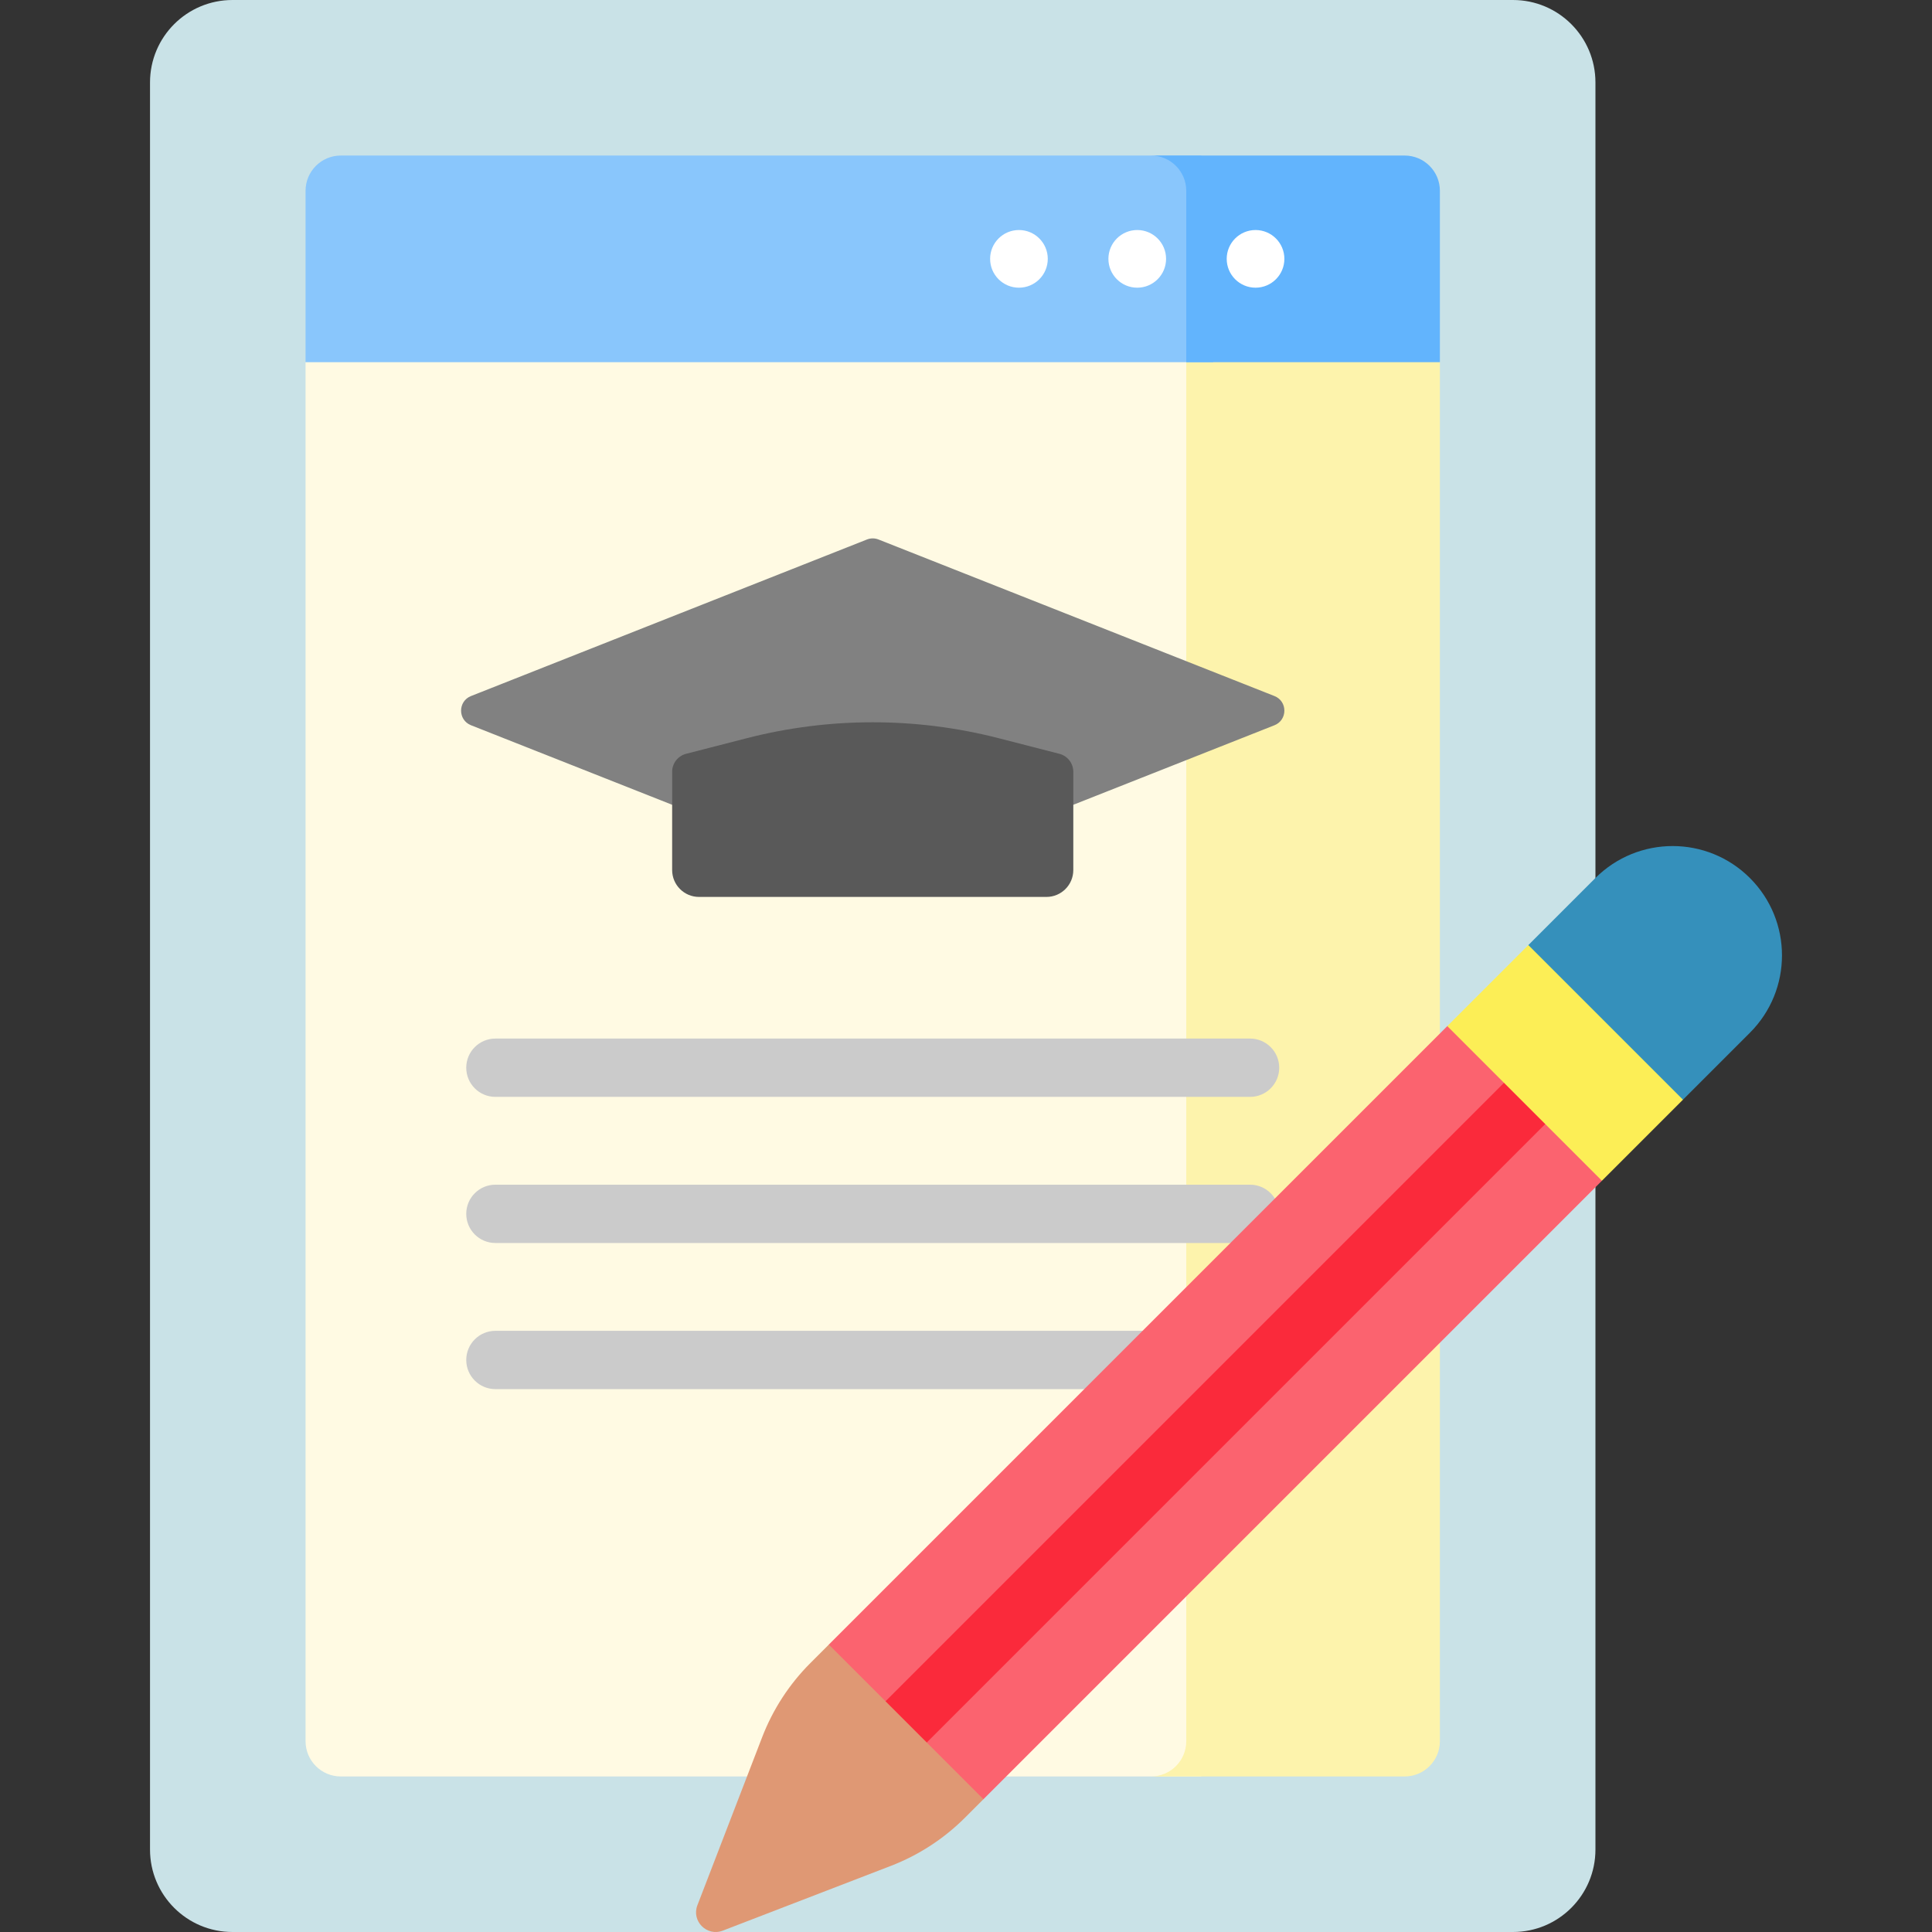 <svg id="Capa_1" enable-background="new 0 0 512 512" height="512" viewBox="0 0 512 512" width="512" xmlns="http://www.w3.org/2000/svg"><rect x="0" y="0" width="512" height="512" fill="#333333" stroke="none"/><g><g><g><g><g><g><g><g><g><path d="m400.958 512h-339.353c-12.067 0-21.85-9.782-21.85-21.85v-468.3c.001-12.068 9.783-21.85 21.85-21.85h339.353c12.067 0 21.85 9.782 21.85 21.85v468.3c0 12.068-9.782 21.85-21.85 21.85z" fill="#c9e2e7"/><path d="m321.527 463.662v-374.368h-231.404l-9.146 6.685v365.454c0 5.162 4.185 9.347 9.347 9.347h227.956c1.986-1.733 3.247-4.275 3.247-7.118z" fill="#fffae3"/><path d="m314.372 89.294v372.139c0 5.162-4.185 9.347-9.347 9.347h67.215c5.162 0 9.347-4.185 9.347-9.347v-365.455l-6.781-6.685h-60.434z" fill="#fdf3ac"/></g></g><path d="m321.527 48.338c0-2.842-1.261-5.385-3.247-7.117h-227.957c-5.162 0-9.347 4.185-9.347 9.347v45.411h240.55v-47.641z" fill="#89c6fc"/><path d="m314.372 50.568v45.411h67.215v-45.412c0-5.162-4.185-9.347-9.347-9.347h-67.215c5.163.001 9.347 4.185 9.347 9.348z" fill="#62b4fd"/></g></g><g fill="#fff"><circle cx="270.031" cy="68.6" r="7.641"/><circle cx="301.381" cy="68.6" r="7.641"/><circle cx="332.731" cy="68.6" r="7.641"/></g></g><g><g><path d="m331.278 290.683h-199.992c-4.267 0-7.726-3.459-7.726-7.726 0-4.268 3.459-7.726 7.726-7.726h199.991c4.267 0 7.726 3.459 7.726 7.726.001 4.267-3.458 7.726-7.725 7.726z" fill="#cbcbcb"/></g><g><path d="m331.278 329.408h-199.992c-4.267 0-7.726-3.459-7.726-7.726s3.459-7.726 7.726-7.726h199.991c4.267 0 7.726 3.459 7.726 7.726s-3.458 7.726-7.725 7.726z" fill="#cbcbcb"/></g><g><path d="m331.278 368.133h-199.992c-4.267 0-7.726-3.459-7.726-7.726s3.459-7.726 7.726-7.726h199.991c4.267 0 7.726 3.459 7.726 7.726s-3.458 7.726-7.725 7.726z" fill="#cbcbcb"/></g></g><g><g><g><path d="m229.752 142.972-104.928 41.486c-3.509 1.387-3.509 6.353 0 7.741l104.928 41.486c.983.389 2.077.389 3.061 0l104.928-41.486c3.509-1.387 3.509-6.353 0-7.741l-104.928-41.486c-.984-.389-2.078-.389-3.061 0z" fill="#818181"/></g><path d="m277.317 237.694h-92.07c-3.933 0-7.121-3.188-7.121-7.121v-26.04c0-2.247 1.522-4.209 3.698-4.769l16.081-4.133c21.895-5.628 44.858-5.628 66.753 0l16.081 4.133c2.176.559 3.698 2.522 3.698 4.769v26.04c.001 3.933-3.187 7.121-7.12 7.121z" fill="#595959"/></g></g></g><g><g><g><path d="m463.758 232.699c-11.315-11.315-29.66-11.315-40.974 0l-17.755 17.755.053 8.759 32.289 32.289 8.632-.074 17.754-17.754c11.316-11.315 11.316-29.66.001-40.975z" fill="#3590bb"/><path d="m254.458 476.306 6.169.499 163.898-163.898.192-8.513-34.64-34.64-6.527 2.179-163.897 163.897-.361 5.31z" fill="#fb636f"/></g><path d="m403.657 281.873-173.61 173.611 10.362 11.492 174.368-174.369z" fill="#fa2a3b"/><g><path d="m446.004 291.428-40.975-40.974-21.479 21.479 40.975 40.974z" fill="#fcee56"/></g><path d="m260.627 476.805-40.974-40.974-4.892 4.892c-5.588 5.588-9.943 12.285-12.785 19.66l-17.158 44.53c-1.622 4.211 2.517 8.35 6.727 6.727l44.53-17.158c7.374-2.842 14.071-7.197 19.66-12.785z" fill="#df9874"/></g></g></g></g></g></svg>